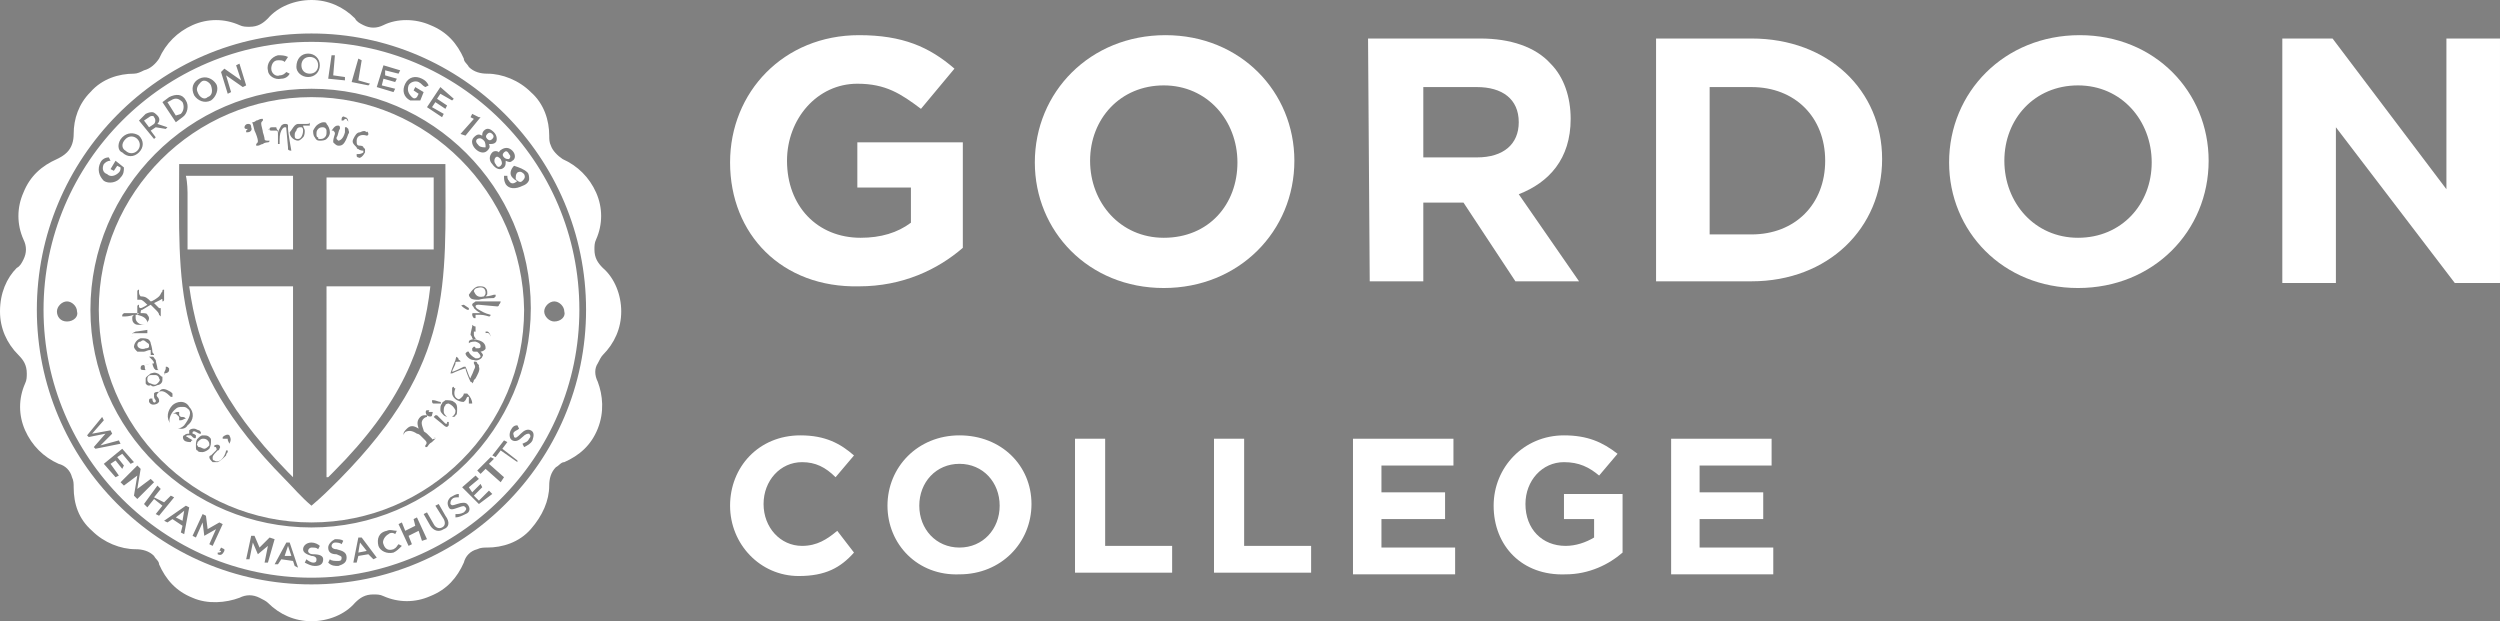 <?xml version="1.0" encoding="utf-8"?>
<!-- Generator: Adobe Illustrator 22.1.0, SVG Export Plug-In . SVG Version: 6.00 Build 0)  -->
<svg version="1.1" id="Layer_1" xmlns="http://www.w3.org/2000/svg" xmlns:xlink="http://www.w3.org/1999/xlink" x="0px" y="0px"
	 viewBox="0 0 149.3 37.1" style="enable-background:new 0 0 149.3 37.1;" xml:space="preserve">
<rect x="0" y="0" width="149.3" height="37.1" fill="#808080" stroke="none"/>
<style type="text/css">
	.st0{fill:#FFFFFF;}
	.st1{fill:#014983;}
</style>
<path class="st0" d="M43.6,9.7L43.6,9.7c0-4.2,3.2-7.6,7.7-7.6c2.6,0,4.2,0.7,5.7,2l-2,2.4C53.8,5.6,52.9,5,51.2,5
	C48.8,5,47,7.1,47,9.6v0c0,2.7,1.8,4.6,4.4,4.6c1.2,0,2.2-0.3,3-0.9v-2.1h-3.2V8.5h6.3v6.3c-1.5,1.3-3.6,2.3-6.2,2.3
	C46.7,17.2,43.6,14,43.6,9.7z"/>
<path class="st0" d="M61.8,9.7L61.8,9.7c0-4.2,3.3-7.6,7.8-7.6c4.5,0,7.7,3.4,7.7,7.5v0c0,4.2-3.3,7.6-7.8,7.6S61.8,13.8,61.8,9.7z
	 M73.9,9.7L73.9,9.7c0-2.5-1.8-4.6-4.4-4.6s-4.4,2-4.4,4.5v0c0,2.5,1.8,4.6,4.4,4.6C72.2,14.2,73.9,12.2,73.9,9.7z"/>
<path class="st0" d="M81.7,2.3h6.7c1.8,0,3.3,0.5,4.2,1.5c0.8,0.8,1.2,2,1.2,3.3v0c0,2.4-1.3,3.8-3.1,4.5l3.6,5.2h-3.8l-3.1-4.7h0
	H85v4.7h-3.2L81.7,2.3L81.7,2.3z M88.2,9.4c1.6,0,2.5-0.8,2.5-2.1v0c0-1.4-1-2.1-2.5-2.1h-3.2v4.2L88.2,9.4L88.2,9.4z"/>
<path class="st0" d="M98.9,2.3h5.7c4.6,0,7.8,3.1,7.8,7.2v0c0,4.1-3.2,7.3-7.8,7.3h-5.7V2.3z M104.6,14c2.6,0,4.4-1.8,4.4-4.4V9.6
	c0-2.6-1.8-4.4-4.4-4.4h-2.5V14H104.6z"/>
<path class="st0" d="M116.4,9.7L116.4,9.7c0-4.2,3.3-7.6,7.8-7.6s7.7,3.4,7.7,7.5v0c0,4.2-3.3,7.6-7.8,7.6
	C119.6,17.2,116.4,13.8,116.4,9.7z M128.5,9.7L128.5,9.7c0-2.5-1.8-4.6-4.4-4.6c-2.6,0-4.4,2-4.4,4.5v0c0,2.5,1.8,4.6,4.4,4.6
	S128.5,12.2,128.5,9.7z"/>
<path class="st0" d="M136.3,2.3h3l6.8,9v-9h3.2v14.6h-2.7l-7.1-9.3v9.3h-3.2V2.3z"/>
<path class="st0" d="M43.6,30.2L43.6,30.2c0-2.3,1.7-4.2,4.2-4.2c1.5,0,2.4,0.5,3.2,1.2l-1.1,1.3c-0.6-0.6-1.2-0.9-2-0.9
	c-1.3,0-2.3,1.1-2.3,2.5v0c0,1.4,1,2.5,2.3,2.5c0.9,0,1.5-0.4,2.1-0.9L51,33c-0.8,0.9-1.7,1.4-3.3,1.4
	C45.4,34.4,43.6,32.5,43.6,30.2z"/>
<path class="st0" d="M53,30.2L53,30.2c0-2.3,1.8-4.2,4.3-4.2s4.3,1.8,4.3,4.1v0c0,2.3-1.8,4.2-4.3,4.2C54.8,34.4,53,32.5,53,30.2z
	 M59.7,30.2L59.7,30.2c0-1.4-1-2.5-2.4-2.5c-1.4,0-2.4,1.1-2.4,2.5v0c0,1.4,1,2.5,2.4,2.5C58.7,32.7,59.7,31.6,59.7,30.2z"/>
<path class="st0" d="M64.2,26.2H66v6.4h4v1.6h-5.8V26.2z"/>
<path class="st0" d="M72.5,26.2h1.8v6.4h4v1.6h-5.8V26.2z"/>
<path class="st0" d="M80.7,26.2h6.1v1.6h-4.3v1.6h3.8V31h-3.8v1.7h4.4v1.6h-6.1V26.2z"/>
<path class="st0" d="M89.2,30.2L89.2,30.2c0-2.3,1.8-4.2,4.2-4.2c1.4,0,2.3,0.4,3.2,1.1l-1.1,1.3c-0.6-0.5-1.2-0.8-2.1-0.8
	c-1.3,0-2.3,1.1-2.3,2.5v0c0,1.5,1,2.5,2.4,2.5c0.6,0,1.2-0.2,1.7-0.5v-1.1h-1.8v-1.5h3.5v3.5c-0.8,0.7-2,1.3-3.4,1.3
	C90.9,34.4,89.2,32.6,89.2,30.2z"/>
<path class="st0" d="M99.7,26.2h6.1v1.6h-4.3v1.6h3.8V31h-3.8v1.7h4.4v1.6h-6.1V26.2z"/>
<path class="st0" d="M36,21.2L36,21.2c0.7-0.7,1.1-1.6,1.1-2.6s-0.4-2-1.1-2.6h0c-0.3-0.3-0.5-0.6-0.5-1.1c0-0.2,0-0.4,0.1-0.6l0,0
	c0.4-0.9,0.4-1.9,0-2.8c-0.4-0.9-1.1-1.6-2-2v0C33.3,9.3,33,9,32.9,8.7c-0.1-0.2-0.1-0.4-0.1-0.6h0c0-0.9-0.3-1.9-1.1-2.6
	c-0.7-0.7-1.7-1.1-2.6-1.1v0c-0.4,0-0.8-0.1-1.1-0.4c-0.1-0.2-0.3-0.3-0.3-0.5l0,0c-0.4-0.9-1-1.6-2-2c-0.9-0.4-2-0.4-2.8,0v0
	c-0.4,0.2-0.8,0.2-1.2,0c-0.2-0.1-0.4-0.2-0.5-0.4h0C20.5,0.4,19.6,0,18.6,0S16.6,0.4,16,1.1l0,0c-0.3,0.3-0.6,0.5-1.1,0.5
	c-0.2,0-0.4,0-0.6-0.1l0,0c-0.9-0.4-1.9-0.4-2.8,0c-0.9,0.4-1.6,1.1-2,2l0,0C9.3,3.8,9,4.1,8.6,4.2C8.4,4.3,8.2,4.4,8,4.4v0
	c-0.9,0-1.9,0.3-2.6,1.1C4.7,6.2,4.4,7.1,4.4,8h0c0,0.4-0.1,0.8-0.4,1.1C3.8,9.3,3.6,9.4,3.4,9.5v0c-0.9,0.4-1.6,1-2,2
	c-0.4,0.9-0.4,1.9,0,2.8h0c0.2,0.4,0.2,0.8,0,1.2c-0.1,0.2-0.2,0.4-0.4,0.5v0C0.4,16.6,0,17.5,0,18.6c0,1,0.4,1.9,1.1,2.6l0,0
	c0.3,0.3,0.5,0.6,0.5,1.1c0,0.2,0,0.4-0.1,0.6l0,0c-0.4,0.9-0.4,1.9,0,2.8c0.4,0.9,1.1,1.6,2,2l0,0c0.4,0.1,0.7,0.4,0.8,0.8
	c0.1,0.2,0.1,0.4,0.1,0.6h0c0,1,0.3,1.9,1.1,2.6c0.7,0.7,1.7,1.1,2.6,1.1l0,0c0.4,0,0.8,0.1,1.1,0.4c0.1,0.2,0.3,0.3,0.3,0.5l0,0
	c0.4,0.9,1,1.6,2,2c0.9,0.4,2,0.3,2.8,0v0c0.4-0.2,0.8-0.2,1.2,0c0.2,0.1,0.4,0.2,0.5,0.3l0,0c0.7,0.7,1.6,1.1,2.6,1.1
	c1,0,2-0.4,2.6-1.1l0,0c0.3-0.3,0.6-0.5,1.1-0.5c0.2,0,0.4,0,0.6,0.1v0c0.9,0.4,1.9,0.4,2.8,0c1-0.4,1.6-1.1,2-2l0,0
	c0.1-0.4,0.4-0.7,0.8-0.8c0.2-0.1,0.4-0.1,0.6-0.1v0c0.9,0,1.9-0.3,2.6-1.1s1.1-1.7,1.1-2.6l0,0c0-0.4,0.1-0.8,0.4-1.1
	c0.2-0.1,0.3-0.3,0.5-0.3l0,0c0.9-0.4,1.6-1,2-2c0.4-1,0.3-2,0-2.8l0,0c-0.2-0.4-0.2-0.8,0-1.1C35.8,21.5,35.9,21.3,36,21.2z
	 M18.6,34.9c-9.1,0-16.4-7.4-16.4-16.4S9.5,2,18.6,2C27.6,2,35,9.4,35,18.5S27.6,34.9,18.6,34.9z"/>
<g>
	<polygon class="st0" points="10.9,31.1 11,30.5 10.5,30.9 	"/>
	<polygon class="st0" points="21.4,33 21.9,32.9 21.5,32.4 	"/>
	<polygon class="st0" points="17,33.2 17.4,33.2 17.2,32.6 	"/>
	<path class="st0" d="M8.2,9c0.2-0.2,0.2-0.5,0-0.7c-0.2-0.2-0.5-0.2-0.7,0C7.2,8.6,7.3,8.9,7.5,9C7.7,9.2,8,9.2,8.2,9z"/>
	<path class="st0" d="M10.8,6.8C11,6.6,11,6.3,10.9,6.1c-0.2-0.2-0.4-0.3-0.7-0.1L10,6.1l0.5,0.8L10.8,6.8z"/>
	<path class="st0" d="M12.4,5.8c0.3-0.1,0.3-0.4,0.2-0.7c-0.1-0.2-0.4-0.4-0.6-0.2s-0.3,0.4-0.2,0.6C11.9,5.8,12.2,6,12.4,5.8z"/>
	<path class="st0" d="M9.2,7L9.2,7C9.2,6.9,9,6.9,8.9,7L8.6,7.2l0.3,0.4l0.3-0.2C9.3,7.3,9.3,7.1,9.2,7z"/>
	<path class="st0" d="M18.5,4.4c0.3,0,0.5-0.2,0.5-0.5c0-0.3-0.2-0.5-0.5-0.5c-0.3,0-0.5,0.2-0.5,0.5C18,4.2,18.2,4.4,18.5,4.4z"/>
	<path class="st0" d="M31.2,10.8c0.1-0.1,0.2-0.2,0.1-0.4c-0.1-0.1-0.2-0.2-0.4-0.1c-0.1,0.1-0.1,0.2-0.1,0.4
		C31,10.9,31.1,10.9,31.2,10.8z"/>
	<path class="st0" d="M29.4,8.3c0.1-0.1,0.1-0.2,0-0.3c-0.1-0.1-0.2-0.1-0.3,0c-0.1,0.1-0.1,0.2,0,0.3C29.2,8.4,29.3,8.4,29.4,8.3z"
		/>
	<path class="st0" d="M29.6,9.8c0.1,0.2,0.2,0.2,0.3,0.1c0.1-0.1,0.1-0.2,0-0.4c-0.1-0.1-0.2-0.2-0.3-0.1
		C29.5,9.5,29.5,9.7,29.6,9.8z"/>
	<path class="st0" d="M18.6,2.5c-8.8,0-16,7.2-16,16c0,8.8,7.2,16,16,16s16-7.2,16-16C34.6,9.6,27.4,2.5,18.6,2.5z M31.5,10.3
		c0.1,0.1,0.1,0.3,0.1,0.4c0,0.1-0.1,0.3-0.4,0.4c-0.4,0.2-0.8,0.2-1-0.1c-0.1-0.2-0.1-0.3-0.1-0.5l0.2,0c0,0.1,0,0.2,0.1,0.3
		c0.1,0.2,0.3,0.2,0.5,0c-0.1,0-0.2-0.1-0.3-0.2c-0.2-0.2-0.1-0.5,0.1-0.7C31,10,31.3,10.1,31.5,10.3z M30,8.9
		c0.2-0.1,0.4-0.1,0.6,0.1c0.2,0.2,0.2,0.5,0,0.6c-0.1,0.1-0.2,0.1-0.4,0c0,0.2,0,0.3-0.1,0.4v0c-0.2,0.2-0.5,0.1-0.7-0.2
		c-0.2-0.2-0.2-0.5,0-0.7c0.1-0.1,0.3-0.1,0.4,0C29.8,9.1,29.8,9,30,8.9z M28.9,7.8L28.9,7.8c0.2-0.2,0.4-0.1,0.6,0.1
		c0.2,0.2,0.2,0.5,0.1,0.6c-0.1,0.1-0.2,0.1-0.4,0.1c0.1,0.2,0,0.3-0.1,0.4c-0.2,0.2-0.5,0.1-0.7-0.1c-0.2-0.2-0.3-0.5-0.1-0.7
		C28.5,8,28.6,8,28.8,8.1C28.8,8,28.8,7.9,28.9,7.8z M28.1,7l0.1-0.2l0.4,0.2L28.7,7l-0.9,1.1L27.5,8l0.8-0.9L28.1,7z M27.1,5.9
		L27,6l-0.7-0.4l-0.2,0.3l0.6,0.4l-0.1,0.2L26,6.1l-0.2,0.3l0.7,0.4l-0.1,0.2l-0.9-0.6l0.8-1.2L27.1,5.9z M24.2,5
		c0.2-0.4,0.6-0.5,1-0.3c0.2,0.1,0.3,0.2,0.4,0.4l-0.2,0.1C25.2,5.1,25.2,5,25,4.9c-0.2-0.1-0.5,0-0.6,0.2c-0.1,0.3,0,0.5,0.2,0.7
		c0.1,0.1,0.2,0.1,0.3,0l0.1-0.2l-0.3-0.2l0.1-0.2l0.5,0.3l-0.2,0.5c-0.2,0-0.4,0-0.6,0C24.1,5.8,24,5.4,24.2,5z M22.9,3.9l1,0.3
		l-0.1,0.2l-0.8-0.2L23,4.5l0.7,0.2l-0.1,0.2l-0.7-0.2l-0.1,0.4l0.8,0.2l-0.1,0.2l-1-0.3L22.9,3.9z M21.4,3.5l0.2,0.1l-0.2,1.2
		l0.7,0.2L22,5.1l-1-0.2L21.4,3.5z M19.8,3.3l0.2,0l-0.1,1.2l0.7,0.1l0,0.2l-1-0.1L19.8,3.3z M18.4,3.2c0.4,0,0.7,0.3,0.7,0.7
		c0,0.4-0.3,0.7-0.7,0.7S17.7,4.3,17.7,4C17.7,3.5,18,3.2,18.4,3.2z M16.6,3.3c0.2,0,0.4,0,0.6,0.1L17,3.7c-0.1-0.1-0.2-0.1-0.4-0.1
		c-0.3,0-0.4,0.3-0.4,0.5c0,0.3,0.3,0.5,0.5,0.4c0.2,0,0.3-0.1,0.4-0.2l0.2,0.1c-0.1,0.2-0.3,0.3-0.5,0.3C16.4,4.8,16,4.5,16,4.2
		C15.9,3.8,16.2,3.4,16.6,3.3z M13.4,4.1l1,0.7l-0.3-0.9l0.2-0.1l0.4,1.3l-0.2,0.1l-1-0.7l0.3,1l-0.2,0.1l-0.4-1.3L13.4,4.1z
		 M11.9,4.7c0.4-0.2,0.8,0,1,0.3v0c0.2,0.3,0,0.8-0.3,1c-0.4,0.2-0.8,0-1-0.3C11.4,5.3,11.5,4.9,11.9,4.7z M10.1,5.8
		c0.4-0.2,0.8-0.2,1,0.2c0.2,0.3,0.1,0.8-0.2,1l-0.4,0.3L9.7,6.1L10.1,5.8z M8.7,6.8C8.9,6.7,9,6.7,9.1,6.7c0.1,0,0.2,0.1,0.3,0.2
		c0.2,0.2,0.1,0.4,0,0.5l0.6,0.2L9.9,7.7L9.3,7.6L9,7.8l0.3,0.4L9.2,8.3L8.3,7.2L8.7,6.8z M7.3,8.2c0.3-0.3,0.7-0.3,1-0.1
		c0.3,0.3,0.3,0.7,0,1c-0.3,0.3-0.7,0.3-1,0C7,9,7,8.5,7.3,8.2z M6,9.7c0.1-0.2,0.3-0.3,0.5-0.3l0.1,0.2c-0.2,0-0.3,0.1-0.4,0.2
		c-0.1,0.2-0.1,0.5,0.2,0.6h0c0.2,0.2,0.5,0.1,0.7-0.1c0.1-0.1,0.1-0.2,0.1-0.3L7,9.9l-0.2,0.3l-0.2-0.1l0.3-0.5L7.4,10
		c0,0.2,0,0.4-0.2,0.6c-0.2,0.3-0.7,0.4-1,0.2C5.9,10.5,5.8,10.1,6,9.7z M18.6,5.3c7.2,0,13.1,5.9,13.1,13.1s-5.9,13.1-13.1,13.1
		S5.4,25.7,5.4,18.5S11.3,5.3,18.6,5.3z M4,19.2c-0.4,0-0.6-0.3-0.6-0.6s0.3-0.6,0.6-0.6c0.3,0,0.6,0.3,0.6,0.6
		C4.7,18.9,4.4,19.2,4,19.2z M5.6,26.7l0.7-0.8l-1,0.2L5.2,26l0.9-1.1l0.1,0.2l-0.7,0.8l1.1-0.2l0.1,0.2L6,26.6l1.1-0.3l0.1,0.2
		l-1.5,0.3L5.6,26.7z M7.1,28.4l-0.2,0.1l-0.7-0.8l1.1-0.9L8,27.6l-0.2,0.1l-0.5-0.6l-0.3,0.2l0.4,0.5L7.3,28l-0.4-0.5l-0.3,0.2
		L7.1,28.4z M8,29.6l0.2-1.2L7.4,29l-0.2-0.2l1-1L8.4,28l-0.2,1.2L9,28.6l0.2,0.2l-1,1L8,29.6z M9.3,30.7l0.4-0.5l-0.5-0.4l-0.4,0.5
		l-0.2-0.2L9.4,29l0.2,0.2l-0.4,0.5L9.8,30l0.4-0.4l0.2,0.1l-0.9,1.1L9.3,30.7z M11,31.9l-0.2-0.1l0.1-0.4L10.3,31L10,31.2l-0.2-0.1
		l1.3-0.9l0.2,0.1L11,31.9z M12.5,32.5l0.4-0.9L12.2,32l-0.1-0.8l-0.4,0.9l-0.2-0.1l0.6-1.3l0.2,0.1l0.1,0.8l0.7-0.4l0.2,0.1
		l-0.6,1.3L12.5,32.5z M13.4,32.9c-0.1,0.2-0.2,0.3-0.4,0.2l0-0.1c0.1,0,0.2,0,0.2-0.1l-0.1,0l0.1-0.2l0.2,0.1L13.4,32.9z M16,33.6
		l-0.2,0l0.2-1l-0.6,0.5h0l-0.3-0.7l-0.2,1l-0.2,0L15,32l0.2,0l0.3,0.7l0.6-0.6l0.3,0.1L16,33.6z M17.6,33.8l-0.1-0.3l-0.7-0.1
		l-0.2,0.3l-0.2,0l0.7-1.3l0.2,0l0.5,1.5L17.6,33.8z M19.3,33.4c0,0.3-0.2,0.4-0.5,0.4c-0.2,0-0.4-0.1-0.6-0.2l0.1-0.2
		c0.1,0.1,0.3,0.2,0.4,0.2c0.2,0,0.2-0.1,0.2-0.2c0-0.1-0.1-0.2-0.3-0.2c-0.3-0.1-0.5-0.2-0.5-0.4c0-0.2,0.2-0.4,0.5-0.4
		c0.2,0,0.4,0.1,0.5,0.2l-0.1,0.2c-0.1-0.1-0.2-0.1-0.4-0.1c-0.1,0-0.2,0.1-0.2,0.2c0,0.1,0.1,0.2,0.3,0.2
		C19.1,33.1,19.3,33.2,19.3,33.4L19.3,33.4z M20.7,33.3c0,0.3-0.2,0.4-0.5,0.5c-0.2,0-0.4,0-0.6-0.2l0.1-0.2
		c0.1,0.1,0.3,0.1,0.5,0.1c0.2,0,0.2-0.1,0.2-0.2v0c0-0.1-0.1-0.1-0.3-0.2c-0.3,0-0.5-0.1-0.5-0.4c0-0.2,0.2-0.4,0.4-0.5
		c0.2,0,0.4,0,0.5,0.1l-0.1,0.2c-0.1-0.1-0.3-0.1-0.4-0.1c-0.1,0-0.2,0.1-0.2,0.2c0,0.1,0.1,0.2,0.3,0.2
		C20.5,32.9,20.7,33,20.7,33.3L20.7,33.3z M22.3,33.4L22,33.1l-0.6,0.1l-0.1,0.4l-0.2,0l0.3-1.5l0.2,0l0.9,1.2L22.3,33.4z M23.5,33
		c-0.4,0.1-0.8-0.1-0.9-0.4c-0.1-0.4,0-0.8,0.5-0.9c0.2-0.1,0.4,0,0.6,0l-0.1,0.2c-0.1-0.1-0.3-0.1-0.4,0c-0.2,0.1-0.4,0.4-0.3,0.6
		c0.1,0.3,0.3,0.4,0.6,0.3c0.2-0.1,0.2-0.2,0.3-0.3l0.2,0.1C23.8,32.8,23.7,32.9,23.5,33z M25.2,32.3L25,31.7L24.4,32l0.2,0.5
		l-0.2,0.1l-0.6-1.3l0.2-0.1l0.2,0.5l0.6-0.3L24.7,31l0.2-0.1l0.6,1.3L25.2,32.3z M26.5,31.6c-0.3,0.2-0.6,0.1-0.8-0.2l-0.4-0.7
		l0.2-0.1l0.4,0.7c0.1,0.2,0.3,0.3,0.5,0.2s0.2-0.3,0.1-0.5L26,30.2l0.2-0.1l0.4,0.7C26.9,31.2,26.8,31.5,26.5,31.6z M27.8,30.7
		c-0.2,0.1-0.4,0.2-0.6,0.2l0-0.2c0.2,0,0.3,0,0.5-0.1c0.1-0.1,0.2-0.2,0.1-0.3c-0.1-0.1-0.1-0.1-0.4,0c-0.3,0.1-0.5,0.2-0.6,0v0
		c-0.1-0.2-0.1-0.4,0.1-0.6c0.2-0.1,0.3-0.2,0.5-0.2l0,0.2c-0.2,0-0.3,0-0.4,0.1c-0.1,0.1-0.1,0.2-0.1,0.3v0c0.1,0.1,0.1,0.1,0.4,0
		c0.3-0.1,0.5-0.1,0.6,0h0C28.1,30.3,28.1,30.6,27.8,30.7z M28.6,30.1l-1-1l0.8-0.7l0.2,0.2l-0.6,0.5l0.2,0.3l0.5-0.5l0.1,0.2
		l-0.5,0.5l0.3,0.3l0.6-0.6l0.2,0.2L28.6,30.1z M29.9,28.8L29,28l-0.3,0.3l-0.2-0.2l0.8-0.8l0.2,0.1l-0.3,0.3l0.9,0.8L29.9,28.8z
		 M30.9,27.6l-1-0.7l-0.3,0.4l-0.2-0.1l0.7-0.9l0.2,0.1l-0.3,0.4l0.9,0.7L30.9,27.6z M31.8,26.3c-0.1,0.2-0.3,0.3-0.5,0.4l-0.1-0.2
		c0.2-0.1,0.3-0.1,0.4-0.3c0.1-0.1,0.1-0.2,0-0.3h0c-0.1,0-0.2,0-0.4,0.2c-0.2,0.2-0.4,0.3-0.6,0.2c-0.2-0.1-0.2-0.4-0.1-0.6
		c0.1-0.2,0.2-0.3,0.4-0.3l0.1,0.2c-0.1,0.1-0.2,0.1-0.3,0.2c-0.1,0.1,0,0.2,0,0.3c0.1,0.1,0.2,0,0.4-0.2c0.2-0.2,0.4-0.3,0.6-0.2
		C31.9,25.8,31.9,26,31.8,26.3z M33.1,19.2c-0.3,0-0.6-0.3-0.6-0.6s0.3-0.6,0.6-0.6c0.3,0,0.6,0.3,0.6,0.6
		C33.8,18.9,33.5,19.2,33.1,19.2z"/>
	<path class="st0" d="M30.4,9.5c0.1-0.1,0.1-0.2,0-0.3C30.3,9,30.2,9,30.1,9.1c-0.1,0.1-0.1,0.2,0,0.3C30.2,9.5,30.3,9.5,30.4,9.5z"
		/>
	<path class="st0" d="M28.5,8.3L28.5,8.3c-0.1,0.1-0.1,0.2,0.1,0.4c0.1,0.1,0.3,0.1,0.4,0.1C29,8.7,29,8.5,28.9,8.4
		C28.8,8.3,28.7,8.2,28.5,8.3z"/>
</g>
<g>
	<g>
		<polygon class="st1" points="22.8,12.7 22.6,13.1 22.1,13.2 22.4,13.5 22.4,14 22.8,13.8 23.2,14 23.1,13.5 23.5,13.2 23,13.1 		
			"/>
		<g>
			<polygon class="st1" points="21.2,11.4 21,11.8 20.5,11.9 20.8,12.2 20.8,12.7 21.2,12.5 21.6,12.7 21.5,12.2 21.9,11.9 
				21.4,11.8 			"/>
			<polygon class="st1" points="24.4,11.4 24.1,11.8 23.7,11.9 24,12.2 24,12.7 24.4,12.5 24.8,12.7 24.7,12.2 25,11.9 24.6,11.8 
							"/>
		</g>
	</g>
</g>
<g>
	<g>
		<polygon class="st1" points="14.3,12.7 14.1,13.1 13.6,13.2 14,13.5 13.9,14 14.3,13.8 14.7,14 14.6,13.5 15,13.2 14.5,13.1 		"/>
		<g>
			<polygon class="st1" points="12.7,11.4 12.5,11.8 12,11.9 12.4,12.2 12.3,12.7 12.7,12.5 13.1,12.7 13.1,12.2 13.4,11.9 
				12.9,11.8 			"/>
			<polygon class="st1" points="15.9,11.4 15.7,11.8 15.2,11.9 15.6,12.2 15.5,12.7 15.9,12.5 16.3,12.7 16.2,12.2 16.6,11.9 
				16.1,11.8 			"/>
		</g>
	</g>
</g>
<g>
	<path class="st0" d="M11.2,11.5c0,0.4,0,0.8,0,1.1c0,0.8,0,1.6,0,2.3h6.3v-4.4h-6.4C11.2,10.9,11.2,11.5,11.2,11.5z"/>
	<path class="st0" d="M17.2,28.2c0.1,0.1,0.2,0.2,0.3,0.3V17.1h-6.2C11.8,20.7,13.1,24,17.2,28.2z"/>
	<path class="st0" d="M19.6,28.5c0.1-0.1,0.2-0.2,0.3-0.3c4.1-4.1,5.4-7.5,5.8-11.1h-6.2V28.5z"/>
	<path class="st0" d="M19.1,8.3c0.1,0,0.2,0,0.3-0.1c0.1-0.1,0.1-0.2,0.1-0.3c0,0,0-0.1,0-0.1c0-0.1-0.1-0.2-0.2-0.2
		c-0.1,0-0.2,0-0.3,0.1c-0.1,0.1-0.1,0.2-0.1,0.3c0,0.1,0,0.2,0.1,0.2C19,8.3,19,8.3,19.1,8.3z"/>
	<path class="st0" d="M17.8,8.3c0.2,0,0.3-0.3,0.3-0.5c0-0.2-0.1-0.2-0.1-0.2c0,0-0.1,0-0.1,0c-0.1,0-0.2,0.1-0.2,0.2
		c-0.1,0.1-0.1,0.2-0.1,0.3C17.6,8.3,17.7,8.3,17.8,8.3z"/>
	<path class="st0" d="M26.8,24.1c0,0-0.2,0-0.2,0.1c-0.1,0.1-0.1,0.2-0.1,0.4c0,0.1,0.1,0.2,0.2,0.3c0.1,0.1,0.2,0.1,0.3,0
		c0,0,0.1-0.1,0.1-0.1c0.1-0.1,0.1-0.2,0.1-0.3C27.1,24.3,27,24.2,26.8,24.1C26.8,24.1,26.8,24.1,26.8,24.1z"/>
	<path class="st0" d="M12.4,26.3c-0.1-0.1-0.2-0.1-0.3-0.1c-0.1,0-0.2,0.1-0.3,0.2c0,0.1-0.1,0.2,0,0.2c0,0,0,0.1,0.1,0.1
		c0.1,0,0.2,0.1,0.3,0.1c0.1,0,0.2-0.1,0.3-0.2c0,0,0,0,0-0.1C12.5,26.5,12.5,26.4,12.4,26.3z"/>
	<path class="st0" d="M8.7,20.8c0.2,0,0.2-0.1,0.2-0.1c0,0,0-0.1,0-0.1c0-0.1-0.1-0.1-0.2-0.2c-0.1-0.1-0.2-0.1-0.3,0
		c-0.2,0-0.2,0.2-0.2,0.2C8.2,20.8,8.5,20.9,8.7,20.8z"/>
	<path class="st0" d="M18.6,5.8c-7,0-12.7,5.7-12.7,12.7c0,7,5.7,12.7,12.7,12.7s12.7-5.7,12.7-12.7C31.2,11.5,25.5,5.8,18.6,5.8z
		 M28.6,17.1c0.2,0,0.3,0,0.4,0.1c0.1,0.1,0.1,0.2,0.1,0.3c0,0.1,0,0.1-0.1,0.2c0,0,0,0,0,0c0.2,0,0.5-0.1,0.5-0.1
		c0.1,0,0.1,0,0.1,0c0,0,0,0,0,0c0,0,0,0.1,0,0.1c0,0-0.1,0.1-0.1,0.1s-0.6,0-0.9,0.1c-0.2,0-0.4,0-0.5-0.1
		c-0.1-0.1-0.1-0.2-0.1-0.2C28.2,17.3,28.4,17.1,28.6,17.1z M27.7,18.2c0,0,0.3,0.2,0.3,0.2c0,0,0,0.1,0,0.1c0,0,0,0-0.1,0
		c0,0-0.2-0.1-0.3-0.2c0,0-0.1-0.1-0.1-0.1C27.5,18.3,27.6,18.2,27.7,18.2z M21.1,8.3c0.1-0.2,0.2-0.4,0.4-0.4
		c0.2-0.1,0.3-0.1,0.4,0C21.9,7.8,22,7.9,22,8c0,0,0,0.1-0.1,0.1c0,0,0,0,0,0c-0.3-0.1-0.6,0-0.6,0.3c0,0.2,0,0.3,0.2,0.3
		c0,0,0.2,0,0.2,0.1c0,0,0.1,0.1,0.1,0.1c0,0,0,0.1,0,0.2c-0.1,0.2-0.3,0.4-0.4,0.3c0,0-0.1,0-0.1-0.1c0,0,0-0.1,0-0.1
		c0,0,0,0,0.1,0c0.2,0,0.3-0.1,0.3-0.1c0,0,0-0.1,0-0.1c0,0-0.2,0-0.3-0.1c-0.1,0-0.1-0.1-0.1-0.1C21.1,8.6,21,8.5,21.1,8.3z
		 M20.6,7c0.1,0,0.2,0.1,0.2,0.3c0,0,0,0.1,0,0.1c0,0,0,0,0-0.1c0-0.1-0.1-0.1-0.1-0.2c-0.1,0-0.1,0-0.2,0.1c0,0,0,0-0.1,0
		c0,0,0,0,0-0.1C20.4,7,20.5,6.9,20.6,7z M20.2,7.5c0.1,0,0.1,0.1,0.1,0.1c0,0,0,0.1,0,0.1c-0.1,0.1-0.1,0.4-0.2,0.5
		c0,0,0,0.1,0,0.1c0,0,0.1,0.1,0.1,0.1c0.1,0,0.3-0.1,0.4-0.5c0-0.1,0-0.2,0-0.3c0,0,0,0,0.1,0c0,0,0,0,0.1,0.1c0,0.1,0.1,0.2,0,0.3
		c-0.1,0.3-0.2,0.5-0.3,0.6c-0.1,0.1-0.2,0.1-0.3,0.1c-0.1,0-0.2-0.1-0.3-0.2c0,0,0-0.1,0-0.1c0-0.1,0.1-0.4,0.1-0.4
		c0-0.1,0-0.1-0.1-0.2c0,0-0.1,0-0.1,0c0,0,0,0,0,0C20,7.5,20.1,7.5,20.2,7.5z M18.9,7.5c0.1-0.1,0.3-0.2,0.4-0.2
		c0.1,0,0.2,0,0.2,0.1c0.1,0.1,0.2,0.3,0.2,0.5c0,0.2-0.1,0.3-0.2,0.4c-0.1,0.1-0.3,0.1-0.4,0.1c-0.1,0-0.2,0-0.3-0.2
		c-0.1-0.1-0.1-0.3-0.1-0.4C18.7,7.8,18.8,7.6,18.9,7.5z M17.6,7.5c0.1-0.1,0.2-0.1,0.2-0.1c0,0,0.4,0,0.5,0c0.1,0,0.2,0,0.2-0.1
		c0,0,0,0,0,0c0,0,0,0.1,0,0.2c0,0-0.1,0-0.1,0c-0.1,0-0.2,0-0.3,0c0,0,0,0,0,0c0,0.1,0.1,0.2,0.1,0.3c0,0.1,0,0.3-0.1,0.4
		c-0.1,0.1-0.2,0.2-0.3,0.2c-0.2,0-0.5-0.2-0.5-0.5C17.4,7.8,17.5,7.6,17.6,7.5z M16.1,7.7c0-0.1,0.1-0.1,0.2-0.1c0.1,0,0.1,0,0.2,0
		c0,0,0,0.1,0.1,0.2c0,0.1,0,0.2,0,0.2c0,0,0,0,0,0c0-0.2,0.1-0.3,0.2-0.5c0,0,0.1-0.1,0.2-0.1c0.1,0,0.2,0,0.2,0.1c0,0,0,0.1,0,0.2
		c0,0.2,0.2,1.3,0.2,1.3c0,0,0,0,0,0c0,0-0.2,0-0.2-0.1c0,0,0,0,0-0.1c0-0.1-0.1-1-0.1-1.1c0-0.1,0-0.1-0.1-0.1c0,0-0.1,0-0.2,0.2
		c-0.1,0.2-0.1,0.4-0.1,0.8c0,0,0,0,0,0c0,0-0.1,0-0.1,0c0,0,0,0,0,0c0-0.1,0-0.3,0-0.5c0-0.2,0-0.3-0.1-0.3c0,0-0.1,0-0.1,0
		c0,0,0,0-0.1,0C16.1,7.8,16.1,7.8,16.1,7.7C16,7.8,16,7.7,16.1,7.7z M15.1,7.3c0,0,0.1,0,0.2-0.1c0.1,0,0.2-0.1,0.3-0.1
		c0,0,0.1,0,0.1,0c0,0,0,0.1,0,0.1c-0.1,0.1-0.1,0.1-0.1,0.2c0,0.1,0.1,0.4,0.1,0.5c0.1,0.3,0.1,0.4,0.1,0.4c0,0.1,0.1,0.1,0.2,0.1
		c0,0,0.1,0,0.1,0c0,0,0,0.1-0.1,0.1c0,0-0.2,0-0.3,0.1c-0.1,0-0.2,0.1-0.3,0.1c0,0-0.1,0-0.1,0c0,0,0,0,0-0.1
		c0.1-0.1,0.1-0.1,0.1-0.2c0-0.1-0.1-0.4-0.2-0.6l-0.1-0.4c-0.1-0.2-0.1-0.2-0.2-0.2C15,7.4,15,7.4,15.1,7.3C15,7.4,15,7.3,15.1,7.3
		z M14.8,7.4c0.1,0,0.2,0,0.2,0.2c0.1,0.2-0.1,0.3-0.2,0.3c0,0-0.1,0-0.1,0c0,0,0,0,0-0.1c0,0,0.1-0.1,0.1-0.1c0,0-0.1,0-0.1,0
		c0,0-0.1,0-0.1-0.1C14.6,7.5,14.7,7.4,14.8,7.4z M9.8,22.3c0-0.1,0.1-0.2,0.1-0.3c0,0,0-0.1,0-0.1c0.1,0,0.1,0,0.2,0.1
		c0,0,0,0,0,0.1C10.1,22.2,10,22.3,9.8,22.3C9.9,22.4,9.8,22.4,9.8,22.3C9.8,22.4,9.8,22.3,9.8,22.3z M7.4,18.9c-0.1,0-0.1,0-0.1,0
		c0,0,0,0,0,0c0,0,0-0.1,0-0.1c0,0,0.1-0.1,0.1-0.1c0,0,0.5,0,0.8,0c0-0.1,0-0.2,0-0.2c0-0.1,0-0.2,0-0.2c0,0,0-0.1,0.1-0.1
		c0,0,0,0,0,0.1c0,0,0,0.1,0.1,0.1c0.1,0,0.4-0.2,0.4-0.2c0,0,0,0,0,0c-0.1-0.1-0.3-0.3-0.4-0.3c0,0-0.1,0-0.1,0c0,0-0.1,0-0.1,0
		c0,0,0,0,0-0.1c0,0,0-0.1,0-0.2c0-0.1,0-0.2,0-0.2c0,0,0-0.1,0.1-0.1c0,0,0,0,0,0.1c0,0.1,0,0.2,0.1,0.3C8.7,17.7,8.8,17.8,9,18
		c0,0,0,0,0,0c0.1,0,0.4-0.2,0.5-0.3c0.1-0.1,0.1-0.2,0.2-0.3c0-0.1,0-0.1,0.1-0.1c0,0,0,0,0,0.1c0,0,0,0.2,0,0.3c0,0.1,0,0.2,0,0.2
		c0,0,0,0.1-0.1,0.1c0,0,0,0,0-0.1c0,0,0-0.1-0.1,0c0,0-0.4,0.2-0.4,0.2c0,0,0,0,0,0c0,0,0.2,0.2,0.3,0.3c0.1,0,0.1,0,0.1,0
		c0,0,0-0.1,0-0.1s0,0,0,0c0,0,0,0.1,0,0.2c0,0.1,0,0.2,0,0.3c0,0,0,0.1,0,0.1c0,0,0,0-0.1-0.1c0-0.1-0.1-0.2-0.2-0.3
		c-0.1-0.1-0.2-0.2-0.3-0.3c0,0,0,0,0,0c0,0-0.5,0.3-0.5,0.3c-0.1,0-0.1,0.1-0.1,0.2c0.2,0,0.4,0,0.4,0.1c0.1,0.1,0.1,0.2,0.1,0.2
		c0,0.2-0.2,0.4-0.5,0.4c-0.2,0-0.3,0-0.4-0.1c-0.1-0.1-0.1-0.2-0.1-0.3c0-0.1,0-0.1,0.1-0.2c0,0,0,0,0,0
		C7.7,18.9,7.5,18.9,7.4,18.9z M7.9,20c0,0,0-0.1,0-0.1c0,0,0.2-0.1,0.2-0.1c0.1,0,0.7-0.1,0.7-0.1c0,0,0,0,0,0c0,0,0,0.1,0,0.2
		c0,0,0,0-0.1,0c-0.1,0-0.5,0-0.7,0c-0.1,0-0.1,0-0.1,0.1c0,0,0,0,0,0.1c0,0-0.1,0-0.1,0C8,20.1,7.9,20,7.9,20z M8,20.7
		c0-0.1,0.1-0.4,0.4-0.5c0.2,0,0.4,0,0.5,0.1C9,20.4,9,20.5,9,20.5c0,0,0.1,0.3,0.1,0.5c0,0.1,0.1,0.1,0.1,0.2c0,0,0,0,0,0
		c0,0-0.1,0-0.2,0c0,0,0,0,0-0.1c0,0,0-0.2,0-0.2c0,0,0,0,0,0C8.8,20.9,8.7,21,8.6,21c-0.1,0-0.3,0-0.4,0C8.1,20.9,8,20.8,8,20.7z
		 M8.7,22.1C8.7,22.1,8.7,22.2,8.7,22.1c-0.2,0-0.3,0-0.3-0.1c0-0.1,0-0.2,0.2-0.2c0.1,0,0.3-0.1,0.6-0.1c0,0,0,0,0,0
		c0,0,0-0.1-0.1-0.2c0,0-0.1-0.1-0.2-0.2c0,0,0,0,0,0c0,0,0,0,0,0c0,0,0.1,0,0.2,0c0.1,0,0.1,0.1,0.2,0.2c0,0.1,0.1,0.4,0.1,0.5
		c0,0,0,0.1,0.1,0.1c0,0,0,0,0,0c0,0-0.1,0-0.2,0c0,0-0.1-0.1-0.1-0.1c0,0-0.1-0.2-0.1-0.3c0,0,0,0,0,0c-0.1,0-0.4,0.1-0.5,0.1
		C8.7,21.9,8.6,22,8.7,22.1C8.6,22.1,8.6,22.1,8.7,22.1z M8.7,22.9c0,0,0-0.2,0-0.3s0.2-0.2,0.3-0.3c0.1,0,0.2-0.1,0.4,0
		c0.1,0,0.2,0.2,0.3,0.2c0,0.1,0,0.1,0,0.2c0,0.2-0.2,0.3-0.3,0.3c-0.2,0.1-0.3,0.1-0.4,0C8.8,23.1,8.7,22.9,8.7,22.9z M9.5,23.4
		c-0.1,0.1-0.2,0.2-0.1,0.3c0,0,0.1,0.1,0.1,0.2c0,0,0,0.1,0,0.1c0,0-0.1,0.1-0.1,0.1c-0.2,0.1-0.4,0.1-0.5-0.1c0,0,0-0.1,0-0.1
		c0,0,0-0.1,0.1-0.1c0,0,0,0,0.1,0C9.1,24,9.2,24.1,9.3,24c0,0,0,0,0-0.1c0,0-0.1-0.1-0.1-0.2c0,0,0-0.1,0-0.2
		C9.2,23.5,9.2,23.4,9.5,23.4c0.1-0.2,0.3-0.2,0.5-0.1c0.2,0.1,0.2,0.1,0.3,0.2c0,0.1,0,0.1,0,0.2c0,0-0.1,0-0.1,0c0,0,0,0,0,0
		C9.9,23.4,9.7,23.3,9.5,23.4z M10.5,25.5c-0.1,0-0.2-0.1-0.3-0.2c-0.3-0.3-0.2-0.8,0.1-1.1c0.1-0.1,0.3-0.2,0.5-0.2
		c0.2,0,0.4,0.1,0.5,0.3c0.3,0.3,0.3,0.8-0.1,1.1C11.1,25.6,10.8,25.7,10.5,25.5z M11.2,26.1c0.1,0.1,0.2,0.1,0.3,0.2c0,0,0,0,0,0
		c0,0-0.1,0-0.1,0.1c-0.1,0-0.3,0-0.4-0.1c-0.1-0.1-0.1-0.3,0-0.3c0.1-0.1,0.2-0.1,0.3-0.1c0,0,0,0,0,0c0-0.1,0-0.2,0-0.2
		c0.1-0.1,0.2-0.1,0.3-0.1c0.1,0,0.2,0.1,0.3,0.1c0.1,0.1,0.1,0.1,0.1,0.2c0,0-0.1,0-0.1,0c-0.2-0.1-0.3-0.2-0.4-0.1
		c0,0,0,0.1,0,0.1c0,0,0,0,0,0c0.1,0,0.2,0.1,0.2,0.1c0,0,0,0.1,0,0.1c0,0.1-0.1,0.1-0.2,0c0,0-0.1-0.1-0.1-0.1c0,0,0,0,0,0
		c-0.1,0-0.2,0-0.2,0C11.1,26,11.1,26.1,11.2,26.1z M12.1,27c-0.1,0-0.3,0-0.3-0.1c-0.1,0-0.1-0.1-0.1-0.3c0-0.1,0-0.3,0.1-0.4
		c0.1-0.1,0.2-0.2,0.3-0.2c0.2,0,0.3,0,0.4,0.1c0.1,0.1,0.1,0.1,0.1,0.2c0,0.2,0,0.3-0.1,0.5C12.4,26.9,12.2,27,12.1,27z M13.5,27.2
		c-0.2,0.2-0.3,0.3-0.5,0.4c-0.1,0-0.3,0-0.3,0c-0.1-0.1-0.2-0.2-0.2-0.3c0,0,0-0.1,0.1-0.1c0.1-0.1,0.3-0.3,0.3-0.3
		c0.1-0.1,0-0.1,0-0.2c0,0-0.1,0-0.1,0c0,0,0,0,0-0.1c0,0,0.2-0.1,0.3,0c0,0,0.1,0.1,0,0.2c0,0,0,0.1-0.1,0.1
		c-0.1,0.1-0.3,0.3-0.3,0.4c0,0,0,0.1,0,0.1c0,0,0,0.1,0.1,0.1c0.1,0.1,0.4,0.1,0.6-0.3c0,0,0.1-0.2,0.1-0.3c0,0,0.1,0,0.1,0
		c0,0,0,0,0,0.1C13.6,27,13.5,27.1,13.5,27.2z M13.7,26.5C13.7,26.5,13.7,26.5,13.7,26.5C13.6,26.5,13.6,26.5,13.7,26.5
		c-0.1-0.2-0.1-0.2-0.1-0.3c-0.1,0-0.1,0-0.2,0c0,0-0.1,0-0.1,0c0,0,0,0,0-0.1c0.1-0.1,0.3-0.2,0.4-0.1
		C13.8,26.2,13.8,26.3,13.7,26.5z M18.6,30.2c-0.6-0.5-1.1-1.1-1.6-1.6c-6.8-6.9-6.3-11.6-6.3-18.8h7.9h8c0,7.2,0.5,11.9-6.3,18.8
		C19.7,29.2,19.2,29.7,18.6,30.2z M25.6,24.6c0,0,0.1,0,0.1,0c0,0,0.1,0,0.1,0c0.1,0,0,0.1,0,0.2c0,0.1-0.2,0.1-0.3,0
		c-0.1-0.1-0.1-0.3,0-0.3c0,0,0,0,0.1,0s0,0,0,0.1C25.6,24.5,25.6,24.5,25.6,24.6z M25.9,24.1C25.8,24.1,25.8,24.1,25.9,24.1
		c-0.1,0-0.1-0.1-0.1-0.2c0,0,0,0,0.1,0c0.1,0,0.3,0.1,0.4,0.1c0,0,0.1,0.1,0,0.1c0,0-0.1,0-0.1,0C26.1,24.1,26,24.1,25.9,24.1z
		 M26,26.2c0,0-0.1,0.1-0.2,0.2c-0.2,0.1-0.2,0.2-0.3,0.3c0,0-0.1,0-0.1,0c0,0,0-0.1,0-0.1c0.1-0.1,0.1-0.2,0-0.3
		c-0.1-0.1-0.2-0.2-0.3-0.3c0,0-0.1-0.1-0.2-0.1c-0.3-0.2-0.5-0.2-0.7-0.1c-0.1,0.1-0.1,0.2-0.1,0.2c0,0,0,0,0,0c0,0,0-0.1,0-0.1
		c0-0.1,0.1-0.2,0.2-0.3c0.2-0.2,0.4-0.2,0.7,0c0,0,0,0,0,0c-0.1-0.3-0.1-0.5,0.1-0.7c0.1-0.1,0.2-0.1,0.3-0.1c0,0,0.1,0,0.1,0
		c0,0,0,0,0,0.1c-0.1,0-0.2,0.1-0.2,0.1c-0.2,0.2-0.1,0.4,0,0.7c0,0.1,0.1,0.1,0.2,0.2c0.1,0.1,0.2,0.2,0.3,0.3
		C25.8,26.3,25.8,26.2,26,26.2C25.9,26.1,26,26.1,26,26.2C26,26.2,26,26.2,26,26.2z M26.8,25.4c0,0-0.1,0.1-0.1,0.1
		c-0.1,0-0.2-0.1-0.2-0.1c-0.1-0.1-0.5-0.4-0.6-0.5c0,0,0,0,0,0c0,0,0.1-0.1,0.1-0.1c0,0,0,0,0.1,0c0.1,0.1,0.4,0.4,0.5,0.5
		c0,0,0.1,0,0.1,0c0,0,0,0,0-0.1c0,0,0.1,0,0.1,0C26.8,25.3,26.8,25.4,26.8,25.4z M27.2,24.8c0,0.1-0.1,0.1-0.3,0.1
		c-0.1,0-0.3,0-0.4-0.1c-0.1-0.1-0.2-0.2-0.2-0.3c0-0.2,0-0.3,0.1-0.4c0-0.1,0.1-0.1,0.2-0.2c0.2,0,0.4,0,0.5,0.1
		c0.2,0.1,0.2,0.3,0.2,0.4C27.3,24.6,27.3,24.8,27.2,24.8z M28.2,24.1C28.2,24.1,28.2,24.1,28.2,24.1c-0.1,0-0.2,0-0.2,0
		c0,0,0,0,0-0.1c0-0.1,0-0.3,0-0.3c0,0-0.1,0-0.1,0c0,0-0.1,0.2-0.1,0.2c0,0-0.1,0.1-0.1,0.1c-0.1,0-0.2,0-0.4-0.1
		c-0.2-0.1-0.3-0.3-0.3-0.4c0-0.2,0-0.3,0-0.3c0-0.1,0.1-0.1,0.1-0.1c0,0,0,0.1,0.1,0.1c0,0,0,0,0,0c-0.1,0.2-0.1,0.5,0.1,0.6
		c0.1,0.1,0.2,0,0.3-0.1c0,0,0.1-0.1,0.1-0.2c0,0,0.1,0,0.1,0c0,0,0.1,0,0.1,0C28.1,23.7,28.2,23.9,28.2,24.1z M28.4,22.6l-0.1,0.1
		c0,0.1-0.1,0.2-0.1,0.2c0,0,0,0,0,0c0,0,0-0.1-0.1-0.1c-0.1-0.2-0.3-0.7-0.3-0.8c0,0,0,0,0,0c-0.1,0-0.6,0.2-0.8,0.3c0,0,0,0-0.1,0
		c0,0,0,0,0,0l0.1-0.3l0.2-0.5c0-0.1,0.1-0.2,0-0.2c0,0,0,0,0,0c0.1,0,0.2,0.1,0.2,0.2c0,0,0.1,0,0.1,0.1c0,0,0,0-0.1,0
		c-0.2,0-0.2,0-0.2,0.1c0,0.1-0.2,0.4-0.2,0.5c0,0,0,0,0,0c0.1,0,0.5-0.2,0.7-0.3c0,0,0,0,0.1,0c0.1,0.2,0.2,0.6,0.3,0.7
		c0,0,0,0,0,0c0-0.1,0.1-0.2,0.2-0.5c0.1-0.2,0.1-0.2,0-0.4c0,0,0-0.1,0-0.1c0,0,0.1,0,0.1,0c0.1,0,0.1,0.1,0.1,0.1
		c0,0,0.1,0.1,0.1,0.1c0,0,0,0.1,0,0.1C28.7,22.1,28.5,22.4,28.4,22.6z M29,20.8c0,0.1-0.2,0.2-0.3,0.2c0,0,0,0,0,0
		c0.1,0.1,0.2,0.2,0.1,0.3c0,0.1-0.3,0.3-0.5,0.2c-0.2,0-0.3-0.1-0.4-0.2c-0.1-0.1-0.1-0.2-0.1-0.2c0,0,0.1-0.1,0.1-0.1s0,0,0.1,0
		c0,0.1,0.2,0.3,0.4,0.4c0.2,0,0.2,0,0.3-0.1c0-0.1-0.1-0.2-0.2-0.3c-0.1,0-0.2,0-0.2,0c0,0-0.1,0-0.1-0.1c0,0,0-0.1,0-0.1
		c0,0,0.1-0.1,0.1-0.1c0,0,0.1,0,0.1,0.1c0,0,0,0,0.1,0c0.1,0,0.2,0,0.2-0.1c0-0.1,0-0.2-0.3-0.3c-0.1,0-0.3,0-0.4,0.1c0,0,0,0,0,0
		c0,0,0-0.1,0-0.1c0-0.1,0.3-0.2,0.5-0.1C29,20.4,29,20.7,29,20.8z M28.9,19.9c-0.1,0-0.3-0.1-0.6-0.1c0,0,0,0,0,0c0,0,0,0.1,0,0.2
		c0,0,0,0.1,0.1,0.2c0,0,0,0,0,0.1c0,0,0,0,0,0c0,0-0.1,0-0.2-0.1c0-0.1-0.1-0.2-0.1-0.2c0-0.1,0.1-0.5,0.1-0.5c0,0,0-0.1,0-0.1
		c0,0,0,0,0,0c0,0,0.1,0.1,0.2,0.1c0,0,0,0.1,0,0.1c0,0.1,0,0.2,0,0.3c0,0,0,0,0,0c0.1,0,0.3,0.1,0.5,0.1c0,0,0.1,0,0.1-0.1
		c0,0,0-0.1,0-0.1c0,0,0,0,0.1,0c0.1,0,0.2,0.2,0.2,0.3C29.2,19.8,29.1,19.9,28.9,19.9z M29.7,18.3c-0.1,0-1-0.1-1.1-0.1
		c-0.1,0-0.2,0-0.2,0.1c0,0,0,0.1,0.2,0.2c0.2,0.1,0.3,0.2,0.7,0.3c0,0,0,0,0,0c0,0,0,0.1-0.1,0.1c0,0,0,0,0,0c0,0-0.3-0.1-0.5-0.1
		c-0.2,0-0.3,0-0.3,0c0,0,0,0.1,0,0.1c0,0,0,0,0,0.1c0,0,0,0,0,0c0,0-0.1,0-0.1,0c-0.1-0.1-0.1-0.2-0.1-0.2c0-0.1,0-0.1,0.1-0.1
		c0.1,0,0.1,0,0.2,0c0.1,0,0.2,0,0.2,0c0,0,0,0,0,0c-0.2-0.1-0.3-0.2-0.4-0.3c0-0.1-0.1-0.1-0.1-0.2c0-0.1,0.1-0.1,0.2-0.2
		c0,0,0.1,0,0.2,0c0.2,0,1.3,0,1.3,0c0,0,0,0,0,0c0,0.1-0.1,0.2-0.1,0.2C29.8,18.3,29.7,18.3,29.7,18.3z"/>
	<path class="st0" d="M8.2,18.8C8.2,18.8,8.1,18.8,8.2,18.8c-0.1,0-0.1,0-0.1,0c0,0,0,0.1,0,0.2c0,0.2,0.2,0.4,0.5,0.4
		c0.1,0,0.2-0.1,0.2-0.2C8.7,19,8.6,18.9,8.2,18.8C8.2,18.9,8.2,18.9,8.2,18.8C8.2,18.9,8.2,18.9,8.2,18.8z"/>
	<path class="st0" d="M9.4,22.9C9.5,22.9,9.5,22.9,9.4,22.9c0.1-0.1,0.2-0.2,0.1-0.3c0-0.1-0.1-0.2-0.2-0.2c-0.1,0-0.2,0-0.3,0
		c-0.1,0-0.2,0.1-0.2,0.2c0,0,0,0.1,0,0.1c0,0.1,0.1,0.2,0.2,0.2C9.2,23,9.3,23,9.4,22.9z"/>
	<path class="st0" d="M11.2,24.4c-0.1-0.1-0.2-0.1-0.3-0.1c-0.2,0-0.3,0-0.5,0.2c-0.2,0.2-0.4,0.6-0.2,0.9c0.1,0.1,0.2,0.1,0.3,0.2
		c0.1,0,0.3,0,0.5-0.2C11.3,25,11.5,24.6,11.2,24.4z M11.1,25c-0.1,0-0.2,0.1-0.3,0.1c0,0-0.1,0-0.1,0c0,0,0,0,0-0.1
		c0-0.1,0-0.1,0-0.1l-0.1-0.1c-0.1-0.1-0.1-0.1-0.2-0.1c0,0-0.1,0-0.1,0c0,0,0,0,0,0c0.1,0,0.2-0.1,0.3-0.1c0,0,0.1,0,0.1,0
		c0,0,0,0,0,0.1c0,0.1,0,0.1,0,0.1l0.1,0.1C11,24.9,11,24.9,11.1,25C11.1,24.9,11.1,24.9,11.1,25C11.2,24.9,11.1,25,11.1,25z"/>
	<path class="st0" d="M28.9,17.7C29,17.7,29,17.7,28.9,17.7c0.1-0.1,0.1-0.2,0.1-0.2c0-0.3-0.2-0.4-0.5-0.3c-0.1,0-0.2,0.1-0.2,0.2
		C28.4,17.6,28.5,17.8,28.9,17.7z"/>
	<path class="st0" d="M19.6,14.9h6.3c0-0.7,0-1.5,0-2.3c0-0.4,0-0.8,0-1.1c0,0,0-0.6,0-0.9h-6.4V14.9z"/>
	<path class="st0" d="M8.2,18.8C8.2,18.8,8.2,18.8,8.2,18.8C8.3,18.8,8.3,18.8,8.2,18.8c0.1-0.1,0.1-0.1,0.1-0.1c0,0,0,0,0,0
		c0,0-0.1,0-0.1,0C8.2,18.7,8.2,18.8,8.2,18.8C8.2,18.8,8.2,18.8,8.2,18.8z"/>
</g>
</svg>
